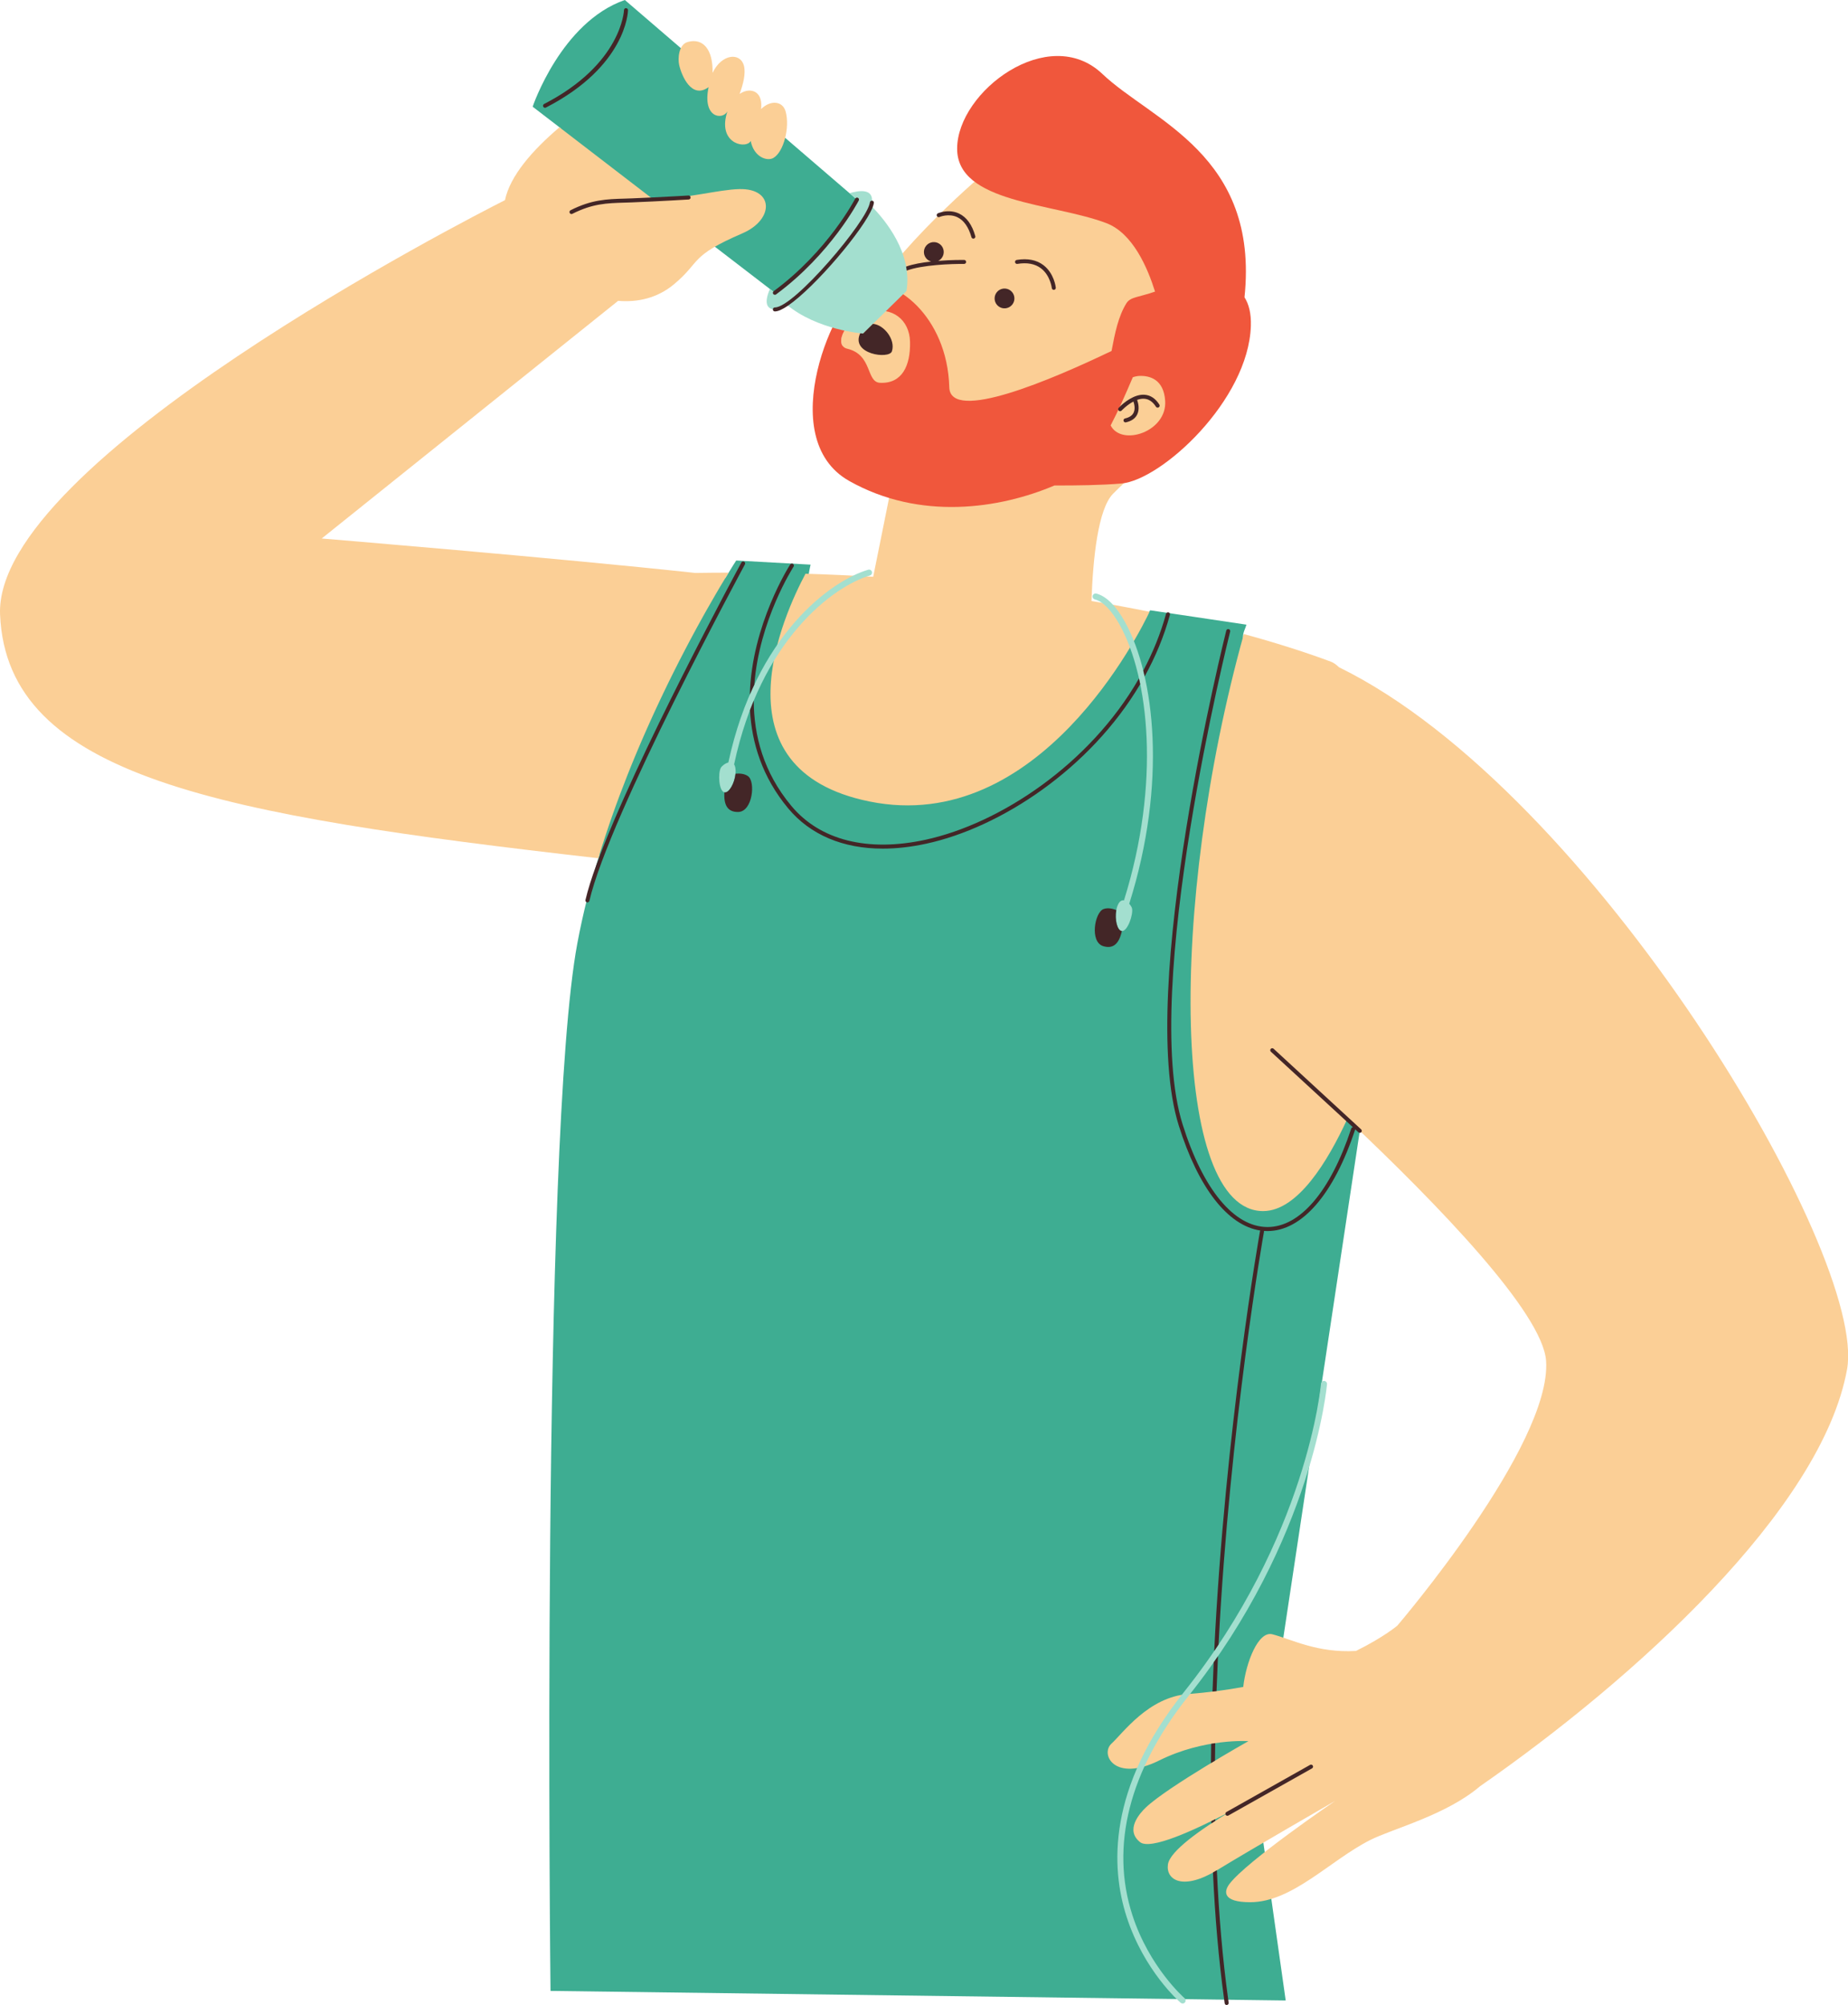 <?xml version="1.0" encoding="UTF-8"?><svg xmlns="http://www.w3.org/2000/svg" xmlns:xlink="http://www.w3.org/1999/xlink" height="500.0" preserveAspectRatio="xMidYMid meet" version="1.0" viewBox="0.0 -0.0 460.9 500.0" width="460.9" zoomAndPan="magnify"><defs><clipPath id="a"><path d="M 0 10 L 460.941 10 L 460.941 475 L 0 475 Z M 0 10"/></clipPath><clipPath id="b"><path d="M 179 47 L 331 47 L 331 499.988 L 179 499.988 Z M 179 47"/></clipPath><clipPath id="c"><path d="M 135 2 L 340 2 L 340 499.988 L 135 499.988 Z M 135 2"/></clipPath></defs><g><g id="change1_1"><path d="M 341.832 264.152 C 341.832 264.152 333.98 283.562 318.969 283.641 C 296.25 283.762 312.969 228.57 310.016 158.82 C 309.973 157.766 310.582 156.785 310.871 155.773 L 286.879 152.191 C 286.879 152.191 257.684 192.141 221.254 181.641 C 193.875 173.75 202.168 140.805 202.168 140.805 L 183.617 139.773 C 183.617 139.773 182.613 141.309 180.914 144.109 C 164.898 149.926 140.039 165.355 149.449 213.281 C 147.254 220.457 145.371 227.84 143.984 235.277 C 134.848 284.227 137.301 496.473 137.301 496.473 L 320.66 498.859 L 313.766 450.152 Z M 193.254 73.016 L 177.922 61.238 C 158.68 54.82 145.617 45.234 139.789 31.941 L 132.848 26.609 C 132.848 26.609 139.918 5.543 155.836 -0.004 L 213.734 49.77 C 213.734 49.77 207.043 62.844 193.254 73.016" fill="#3ead92"/></g><g clip-path="url(#a)" id="change2_1"><path d="M 195.949 27.828 C 195.219 25.145 192.164 24.887 189.82 27.195 C 189.91 26.32 189.891 25.492 189.695 24.785 C 189.055 22.434 186.629 21.957 184.461 23.426 C 185.336 21.066 186.055 18.277 185.531 16.359 C 184.598 12.949 179.926 13.453 177.719 18.176 C 177.859 12.336 175.332 9.395 171.516 10.469 C 169.199 11.121 169.066 14.68 169.371 16.109 C 169.98 18.953 172.543 24.828 176.73 21.719 C 175.117 29.406 180.188 30.004 181.41 27.789 C 181.273 28.203 181.152 28.641 181.051 29.105 C 179.57 36.09 186.273 37.137 187.227 35.145 C 188.023 39.203 191.328 40.27 192.863 39.398 C 195.469 37.926 197.027 31.77 195.949 27.828 Z M 333.965 166.398 C 333.23 165.711 332.562 165.234 331.984 165.02 C 326.227 162.871 318.945 160.492 310.215 158.109 C 291.316 226.059 292.273 302.125 315.074 302.008 C 323.648 301.961 331.152 289.617 336.016 279.039 C 358.758 300.477 384.797 327.469 385.602 339.371 C 387.027 360.398 348.5 405.383 348.5 405.383 C 348.5 405.383 345.121 408.266 338.191 411.691 C 328.512 412.254 322.082 408.758 317.32 407.535 C 313.828 406.645 310.754 414.531 310.07 420.672 C 305.832 421.441 301.242 422.059 296.273 422.449 C 286.406 423.223 280.055 432.203 277.203 434.812 C 274.352 437.426 277.914 444.566 289.145 438.992 C 300.375 433.422 311.355 434.188 311.355 434.188 C 311.355 434.188 291.242 445.543 285.789 450.719 C 284.195 452.227 280.566 456.359 284.332 459.371 C 286.891 461.418 297.684 456.523 306.727 451.793 C 299.43 456.219 291.746 461.609 291.285 464.941 C 290.746 468.828 295.027 471.559 303.582 466.336 C 312.137 461.109 332.992 449.094 332.992 449.094 C 332.992 449.094 310.918 464.098 306.613 469.82 C 305.258 471.617 304.809 474.355 311.801 474.355 C 322.32 474.352 331.711 463.91 341.727 458.848 C 347.254 456.055 360.668 452.656 369.105 445.449 C 407.422 418.852 454.344 376.441 460.664 341.465 C 465.832 312.848 397.281 197.367 333.965 166.398 Z M 272.219 149.879 C 272.594 139.043 273.875 127.02 277.547 123.184 C 284.727 115.68 307.566 100.016 294.84 67.383 C 282.113 34.75 246.219 42.582 246.219 42.582 C 246.219 42.582 223.09 61.629 213.148 79.602 C 210.473 81.672 209.152 84.715 210.141 86.188 C 209.293 88.598 208.766 90.941 208.691 93.16 C 208.039 113.395 222.07 122.531 222.07 122.531 L 217.781 143.828 C 212.309 143.508 206.688 143.246 200.895 143.074 C 195.629 152.926 177.582 191.902 216.852 199.867 C 259.176 208.457 284.414 157.406 286.707 152.559 C 282.125 151.629 277.285 150.73 272.219 149.879 Z M 185.184 58.176 C 171.848 63.941 174.969 65.109 168.16 70.836 C 163.969 74.363 159.016 75.426 154.16 75.02 L 80.238 134.285 C 80.238 134.285 138.57 139.109 173.371 142.871 C 176.18 142.832 178.969 142.805 181.715 142.801 C 181.535 143.09 181.34 143.41 181.141 143.742 C 180.695 144.473 180.199 145.297 179.656 146.215 C 179.648 146.223 179.641 146.234 179.637 146.242 C 179.277 146.848 178.898 147.488 178.504 148.172 C 178.5 148.176 178.496 148.184 178.492 148.188 C 177.754 149.449 176.953 150.852 176.098 152.363 C 176.02 152.504 175.941 152.641 175.863 152.781 C 175.727 153.027 175.586 153.277 175.445 153.527 C 175.344 153.715 175.238 153.895 175.137 154.086 C 175.004 154.32 174.871 154.562 174.738 154.805 C 174.617 155.023 174.496 155.242 174.371 155.469 C 174.25 155.688 174.125 155.918 174 156.145 C 173.867 156.391 173.73 156.637 173.594 156.887 C 173.473 157.109 173.352 157.34 173.23 157.562 C 173.082 157.832 172.938 158.102 172.793 158.371 C 172.68 158.586 172.562 158.801 172.449 159.016 C 172.289 159.312 172.133 159.605 171.973 159.906 C 171.855 160.125 171.742 160.348 171.625 160.566 C 171.465 160.867 171.309 161.164 171.148 161.473 C 171.027 161.703 170.906 161.938 170.781 162.172 C 170.621 162.477 170.461 162.785 170.301 163.098 C 170.18 163.332 170.055 163.57 169.934 163.809 C 169.77 164.129 169.605 164.445 169.438 164.77 C 169.316 165.012 169.195 165.25 169.07 165.492 C 168.906 165.816 168.738 166.145 168.574 166.477 C 168.445 166.727 168.32 166.98 168.191 167.234 C 168.027 167.566 167.859 167.898 167.691 168.234 C 167.566 168.492 167.438 168.746 167.312 169.004 C 167.141 169.348 166.973 169.691 166.801 170.035 C 166.672 170.301 166.543 170.562 166.414 170.828 C 166.246 171.18 166.074 171.527 165.906 171.883 C 165.777 172.145 165.648 172.41 165.52 172.68 C 165.348 173.039 165.176 173.402 165.004 173.766 C 164.875 174.035 164.746 174.309 164.613 174.586 C 164.441 174.949 164.27 175.316 164.098 175.688 C 163.969 175.965 163.836 176.242 163.707 176.523 C 163.535 176.891 163.363 177.262 163.191 177.637 C 163.062 177.926 162.93 178.211 162.797 178.5 C 162.625 178.871 162.457 179.25 162.285 179.629 C 162.152 179.922 162.02 180.215 161.887 180.512 C 161.715 180.891 161.547 181.27 161.379 181.648 C 161.246 181.949 161.109 182.254 160.977 182.555 C 160.805 182.949 160.629 183.352 160.453 183.75 C 160.328 184.039 160.203 184.328 160.074 184.621 C 159.898 185.035 159.719 185.449 159.543 185.863 C 159.418 186.152 159.297 186.441 159.172 186.734 C 158.988 187.168 158.805 187.605 158.621 188.047 C 158.508 188.32 158.391 188.594 158.277 188.867 C 158.074 189.363 157.871 189.859 157.668 190.359 C 157.574 190.586 157.48 190.809 157.391 191.031 C 157.094 191.762 156.801 192.492 156.512 193.227 C 153.887 199.848 151.402 206.832 149.23 214.02 C 54.824 203.23 1.742 193.844 0.016 153.266 C -1.605 115.078 117.277 54.293 125.941 49.914 C 127.215 43.852 132.77 37.488 139.531 31.742 L 162.945 49.734 C 171.27 49.527 179.254 47.277 184.383 47.152 C 193.09 46.938 193.09 54.762 185.184 58.176" fill="#fbcf96"/></g><g id="change3_1"><path d="M 277 106.086 C 278.891 102.48 280.668 98.43 282.531 94.07 C 283.102 93.879 283.691 93.754 284.301 93.738 C 286.754 93.688 290.25 94.578 290.598 99.961 C 291.102 107.695 279.691 111.387 277 106.086 Z M 219.492 95.461 C 215.945 95.297 217.68 88.469 211.305 86.961 C 207.703 86.113 210.961 79.258 216.832 77.785 C 222.574 76.344 226.84 79.781 226.965 85.223 C 227.105 91.262 224.945 95.715 219.492 95.461 Z M 310.383 74.137 C 314.094 38.547 287.246 30.145 274.934 18.434 C 261.555 5.711 238.77 22.785 238.715 37.035 C 238.66 50.672 262.645 50.602 275.914 55.637 C 282.547 58.152 286.215 66.797 288.074 72.719 C 283.93 74.16 281.934 74.008 280.918 75.648 C 278.926 78.867 278.074 82.996 277.227 87.52 C 262.402 94.637 236.996 105.516 236.758 96.59 C 236.273 78.676 222.832 68.797 215.652 71.191 C 208.477 73.582 192.684 109.164 211.797 119.938 C 229.422 129.867 249.281 126.891 262.988 121.062 C 268.367 121.086 274.824 120.992 279.668 120.574 C 289.676 119.703 311.375 99.852 311.973 81.254 C 312.07 78.137 311.465 75.836 310.383 74.137" fill="#f0573c"/></g><g clip-path="url(#b)" id="change4_1"><path d="M 278.879 225.488 C 277.688 227.875 278.402 232.172 279.836 232.172 C 281.266 232.172 282.641 228.07 282.34 226.562 C 282.285 226.27 282.012 225.789 281.637 225.367 C 291.113 195.336 288.008 168.547 280.598 155.145 C 278.355 151.09 275.875 148.625 273.426 148.02 C 273.031 147.922 272.617 148.164 272.516 148.566 C 272.418 148.969 272.664 149.379 273.066 149.477 C 275.07 149.973 277.277 152.242 279.285 155.871 C 286.508 168.934 289.527 195.074 280.328 224.523 C 279.816 224.438 279.293 224.66 278.879 225.488 Z M 330.961 345.164 C 330.992 344.75 330.684 344.391 330.27 344.355 C 329.871 344.332 329.496 344.629 329.465 345.043 C 329.434 345.422 326.094 383.312 295.246 421.992 C 276.195 445.883 276.98 465.66 281 478.043 C 285.352 491.473 294.094 499.109 294.461 499.43 C 294.605 499.551 294.777 499.609 294.953 499.609 C 295.16 499.609 295.371 499.523 295.52 499.352 C 295.789 499.035 295.754 498.562 295.441 498.293 C 295.355 498.219 286.652 490.613 282.426 477.582 C 276.828 460.32 281.668 441.422 296.418 422.926 C 327.547 383.895 330.93 345.547 330.961 345.164 Z M 216.527 142.074 C 207.254 144.805 188.484 158.34 181.656 190.137 C 180.824 190.352 179.977 191.07 179.762 191.492 C 179.062 192.863 179.262 197.184 180.641 197.578 C 182.02 197.969 183.883 194.031 183.387 191.406 C 183.32 191.066 183.219 190.805 183.09 190.605 C 189.738 159.387 207.961 146.16 216.953 143.512 C 217.352 143.395 217.578 142.977 217.461 142.582 C 217.344 142.184 216.926 141.953 216.527 142.074 Z M 217.254 51.297 C 220.863 54.941 227.609 63.164 226.086 72.559 L 215.254 83.176 C 215.254 83.176 203.75 82.332 196.148 75.914 C 194.953 76.715 193.949 77.176 193.254 77.16 C 191.492 77.125 190.359 75.863 192.023 72.07 L 193.254 73.016 C 207.043 62.844 213.734 49.77 213.734 49.77 L 211.887 48.18 C 214.031 47.531 217.957 46.824 217.453 50.535 C 217.426 50.758 217.352 51.02 217.254 51.297" fill="#a3dfcf"/></g><g clip-path="url(#c)" id="change5_1"><path d="M 193.242 77.66 C 193.258 77.66 193.266 77.66 193.281 77.66 C 194.066 77.66 195.191 77.133 196.527 76.223 C 203.281 71.613 215.488 57.211 217.637 51.691 C 217.797 51.277 217.906 50.91 217.949 50.605 C 217.988 50.332 217.797 50.078 217.523 50.043 C 217.512 50.039 217.5 50.047 217.488 50.043 C 217.223 50.016 216.992 50.207 216.961 50.473 C 216.324 55.145 198.031 76.66 193.297 76.66 C 193.281 76.66 193.266 76.66 193.254 76.66 C 192.996 76.66 192.789 76.855 192.762 77.109 C 192.762 77.125 192.754 77.137 192.754 77.148 C 192.75 77.426 192.969 77.656 193.242 77.66 Z M 288.301 101.426 C 288.453 101.66 288.762 101.727 288.992 101.578 C 289.227 101.434 289.293 101.121 289.145 100.891 C 288.195 99.395 286.98 98.57 285.543 98.445 C 282.84 98.199 280.176 100.547 279.301 101.398 C 279.129 101.566 279.02 101.684 279 101.707 C 278.863 101.855 278.836 102.062 278.906 102.234 C 278.934 102.301 278.973 102.359 279.027 102.41 C 279.125 102.5 279.246 102.543 279.367 102.543 C 279.5 102.543 279.637 102.488 279.734 102.383 C 279.754 102.359 281.035 100.992 282.684 100.125 C 282.902 100.762 283.191 101.945 282.73 102.906 C 282.387 103.617 281.668 104.102 280.594 104.344 C 280.324 104.402 280.156 104.672 280.219 104.941 C 280.27 105.176 280.477 105.332 280.707 105.332 C 280.742 105.332 280.777 105.328 280.816 105.316 C 282.207 105.004 283.152 104.34 283.633 103.34 C 284.27 102.012 283.875 100.48 283.602 99.719 C 284.207 99.504 284.836 99.383 285.453 99.441 C 286.566 99.539 287.527 100.207 288.301 101.426 Z M 326.742 440.105 L 305.867 451.863 C 305.684 451.969 305.594 452.172 305.621 452.367 C 305.625 452.395 305.637 452.426 305.648 452.453 C 305.656 452.48 305.66 452.516 305.676 452.543 C 305.77 452.707 305.938 452.797 306.113 452.797 C 306.195 452.797 306.281 452.777 306.359 452.734 L 327.23 440.977 C 327.473 440.84 327.559 440.535 327.422 440.297 C 327.285 440.055 326.977 439.969 326.742 440.105 Z M 157.609 50.469 C 165 50.172 171.699 49.754 171.766 49.75 C 172.043 49.734 172.254 49.496 172.234 49.223 C 172.227 49.074 172.156 48.945 172.051 48.859 C 171.961 48.785 171.844 48.742 171.703 48.754 C 171.652 48.758 167.594 49.008 162.328 49.258 C 160.82 49.328 159.215 49.402 157.57 49.469 C 157.398 49.477 157.238 49.48 157.07 49.484 C 156.609 49.5 156.148 49.516 155.707 49.531 C 151.332 49.66 147.555 49.773 142.305 52.426 C 142.059 52.551 141.961 52.852 142.086 53.098 C 142.172 53.27 142.348 53.371 142.531 53.371 C 142.609 53.371 142.684 53.355 142.758 53.316 C 147.805 50.77 151.305 50.664 155.734 50.531 C 156.344 50.512 156.969 50.492 157.609 50.469 Z M 156.629 2.547 C 156.637 2.27 156.418 2.043 156.141 2.035 C 155.867 1.988 155.637 2.25 155.629 2.523 C 155.625 2.656 155.062 15.965 135.703 25.93 C 135.457 26.059 135.359 26.359 135.484 26.605 C 135.574 26.777 135.75 26.875 135.93 26.875 C 136.008 26.875 136.086 26.859 136.16 26.82 C 156.086 16.562 156.617 3.113 156.629 2.547 Z M 339.477 281.633 L 317.641 261.523 C 317.438 261.34 317.125 261.352 316.934 261.555 C 316.934 261.555 316.934 261.559 316.93 261.559 C 316.75 261.766 316.762 262.074 316.965 262.262 L 335.77 279.574 L 337.414 281.094 C 337.23 281.113 337.062 281.238 337.004 281.43 C 331.859 297.043 324.254 305.984 316.129 305.984 C 316.102 305.984 316.074 305.984 316.051 305.984 C 307.73 305.926 300.039 296.602 294.953 280.398 C 284.414 246.836 306.582 158.387 306.805 157.496 C 306.875 157.227 306.711 156.957 306.445 156.891 C 306.168 156.816 305.902 156.98 305.836 157.25 C 305.609 158.145 283.379 246.867 293.996 280.695 C 298.879 296.238 306.207 305.621 314.309 306.848 C 314.281 306.895 314.262 306.945 314.254 307.004 C 314.121 307.738 305.555 356.098 302.828 411.723 C 303.195 411.184 303.555 410.645 303.91 410.109 C 306.719 355.27 315.105 307.906 315.238 307.18 C 315.25 307.102 315.246 307.023 315.227 306.953 C 315.496 306.973 315.77 306.984 316.043 306.984 C 316.07 306.984 316.098 306.984 316.129 306.984 C 324.715 306.984 332.664 297.789 337.953 281.742 C 337.969 281.695 337.965 281.648 337.969 281.602 L 338.801 282.367 C 338.875 282.438 338.969 282.473 339.062 282.484 C 339.09 282.488 339.113 282.5 339.137 282.5 C 339.27 282.5 339.402 282.445 339.5 282.344 C 339.5 282.34 339.504 282.34 339.508 282.34 C 339.691 282.137 339.68 281.816 339.477 281.633 Z M 186.566 193.559 C 185.664 192.91 184.457 192.84 183.438 192.938 C 183.219 195.301 181.797 197.844 180.672 197.578 C 180.469 200.801 181.504 202.535 184.121 202.48 C 187.715 202.402 188.469 194.922 186.566 193.559 Z M 278.414 226.945 C 277.457 226.57 276.277 226.309 275.234 226.688 C 273.031 227.48 271.711 234.879 275.145 235.938 C 277.648 236.707 279.117 235.32 279.801 232.168 C 278.652 232.113 277.977 229.273 278.414 226.945 Z M 230.797 209.414 C 216.383 212.535 204.504 209.535 197.359 200.957 C 190.391 192.602 188.02 183.367 187.984 174.715 C 187.668 175.477 187.355 176.254 187.051 177.047 C 187.477 185.211 190.07 193.773 196.59 201.598 C 202.094 208.199 210.262 211.621 220.176 211.621 C 223.59 211.621 227.215 211.215 231.008 210.391 C 249.555 206.371 271.871 191.738 284.375 170.609 C 284.277 170.121 284.172 169.648 284.066 169.176 C 271.836 190.559 249.391 205.383 230.797 209.414 Z M 185.586 140.066 C 185.348 139.934 185.043 140.023 184.91 140.27 C 184.609 140.82 158.332 189.383 148.809 215.477 C 147.559 218.895 146.598 221.93 146.02 224.418 C 145.973 224.629 146.062 224.832 146.23 224.945 C 146.281 224.977 146.332 225.004 146.395 225.02 C 146.434 225.027 146.469 225.031 146.508 225.031 C 146.734 225.031 146.941 224.875 146.996 224.645 C 151.941 203.289 185.449 141.367 185.789 140.742 C 185.918 140.504 185.828 140.199 185.586 140.066 Z M 303.77 412.992 C 303.414 413.504 303.059 414.016 302.699 414.531 C 302.586 416.953 302.488 419.391 302.406 421.836 C 302.742 421.793 303.074 421.746 303.41 421.703 C 303.512 418.785 303.633 415.879 303.77 412.992 Z M 197.922 141.309 C 198.074 141.078 198.008 140.77 197.777 140.617 C 197.727 140.586 197.672 140.566 197.617 140.555 C 197.566 140.539 197.516 140.539 197.465 140.543 C 197.316 140.555 197.172 140.625 197.086 140.762 C 196.938 140.984 187.473 155.734 187.008 173.223 C 187.371 172.375 187.746 171.551 188.133 170.742 C 189.344 154.676 197.785 141.52 197.922 141.309 Z M 303.094 453.648 C 302.766 453.812 302.434 453.977 302.105 454.141 C 302.109 454.324 302.113 454.516 302.117 454.699 C 302.441 454.484 302.77 454.27 303.102 454.059 C 303.098 453.922 303.098 453.785 303.094 453.648 Z M 291.715 152.91 C 291.648 152.816 291.555 152.738 291.438 152.707 C 291.277 152.664 291.121 152.711 291 152.805 C 290.918 152.867 290.852 152.949 290.82 153.059 C 289.457 158.027 287.516 162.758 285.137 167.223 C 285.254 167.699 285.367 168.188 285.48 168.68 C 288.145 163.863 290.301 158.73 291.785 153.32 C 291.828 153.176 291.793 153.027 291.715 152.91 Z M 303.492 466.387 C 303.16 466.59 302.84 466.766 302.52 466.945 C 303.02 477.836 303.918 488.508 305.316 498.66 C 305.359 498.961 305.398 499.262 305.438 499.559 C 305.473 499.809 305.688 499.988 305.934 499.988 C 305.957 499.988 305.98 499.988 306.004 499.984 C 306.277 499.945 306.469 499.691 306.43 499.422 C 306.395 499.172 306.363 498.922 306.328 498.676 C 304.902 488.348 303.992 477.48 303.492 466.387 Z M 302.02 439.66 C 302.359 439.453 302.695 439.254 303.027 439.055 C 303.039 437.598 303.055 436.145 303.078 434.688 C 302.75 434.738 302.418 434.793 302.074 434.852 C 302.051 436.453 302.031 438.055 302.02 439.66 Z M 193.254 73.516 C 193.359 73.516 193.461 73.484 193.551 73.422 C 207.277 63.293 214.113 50.129 214.18 49.996 C 214.309 49.754 214.211 49.449 213.965 49.324 C 213.758 49.219 213.512 49.281 213.363 49.449 C 213.34 49.48 213.309 49.508 213.289 49.543 C 213.223 49.672 206.496 62.629 192.957 72.613 C 192.918 72.645 192.891 72.68 192.863 72.719 C 192.73 72.891 192.715 73.133 192.852 73.312 C 192.949 73.445 193.102 73.516 193.254 73.516 Z M 215.254 83.176 C 215.254 83.176 214.996 83.156 214.543 83.105 C 212.066 88.355 221.77 89.645 222.445 87.609 C 223.418 84.672 220.418 80.949 217.715 80.762 Z M 226.152 67.48 C 229.898 66.055 237.387 65.777 240.449 65.816 C 240.449 65.816 240.453 65.816 240.453 65.816 C 240.727 65.816 240.953 65.598 240.953 65.32 C 240.957 65.047 240.738 64.82 240.461 64.816 C 240.207 64.812 237.328 64.789 233.988 65.055 C 234.305 64.898 234.594 64.684 234.828 64.391 C 235.684 63.324 235.512 61.77 234.449 60.914 C 233.383 60.062 231.828 60.23 230.973 61.297 C 230.117 62.359 230.289 63.914 231.352 64.77 C 231.617 64.984 231.914 65.133 232.223 65.223 C 229.984 65.465 227.707 65.859 225.98 66.48 C 226.043 66.812 226.109 67.141 226.152 67.48 Z M 253.73 65.809 C 256.152 65.406 258.137 65.777 259.625 66.91 C 261.965 68.691 262.32 71.801 262.324 71.832 C 262.352 72.09 262.57 72.281 262.82 72.281 C 262.84 72.281 262.855 72.281 262.875 72.277 C 263.148 72.25 263.348 72.004 263.32 71.73 C 263.305 71.586 262.922 68.172 260.238 66.121 C 258.523 64.812 256.277 64.375 253.566 64.82 C 253.297 64.867 253.109 65.125 253.156 65.395 C 253.199 65.672 253.465 65.855 253.73 65.809 Z M 233.762 54.004 C 233.902 54.145 234.121 54.195 234.312 54.109 C 234.336 54.098 236.594 53.137 238.754 54.156 C 240.375 54.926 241.562 56.602 242.281 59.148 C 242.344 59.367 242.543 59.512 242.762 59.512 C 242.809 59.512 242.852 59.508 242.898 59.492 C 243.164 59.418 243.32 59.141 243.242 58.875 C 242.441 56.035 241.07 54.141 239.172 53.246 C 237.535 52.477 235.902 52.641 234.898 52.879 C 234.32 53.016 233.949 53.176 233.91 53.195 C 233.66 53.305 233.543 53.602 233.656 53.852 C 233.68 53.91 233.719 53.961 233.762 54.004 Z M 248.602 72.875 C 249.457 71.812 251.012 71.641 252.078 72.496 C 253.141 73.352 253.312 74.906 252.457 75.969 C 251.602 77.035 250.047 77.203 248.984 76.352 C 247.918 75.496 247.75 73.938 248.602 72.875" fill="#432627"/></g></g></svg>